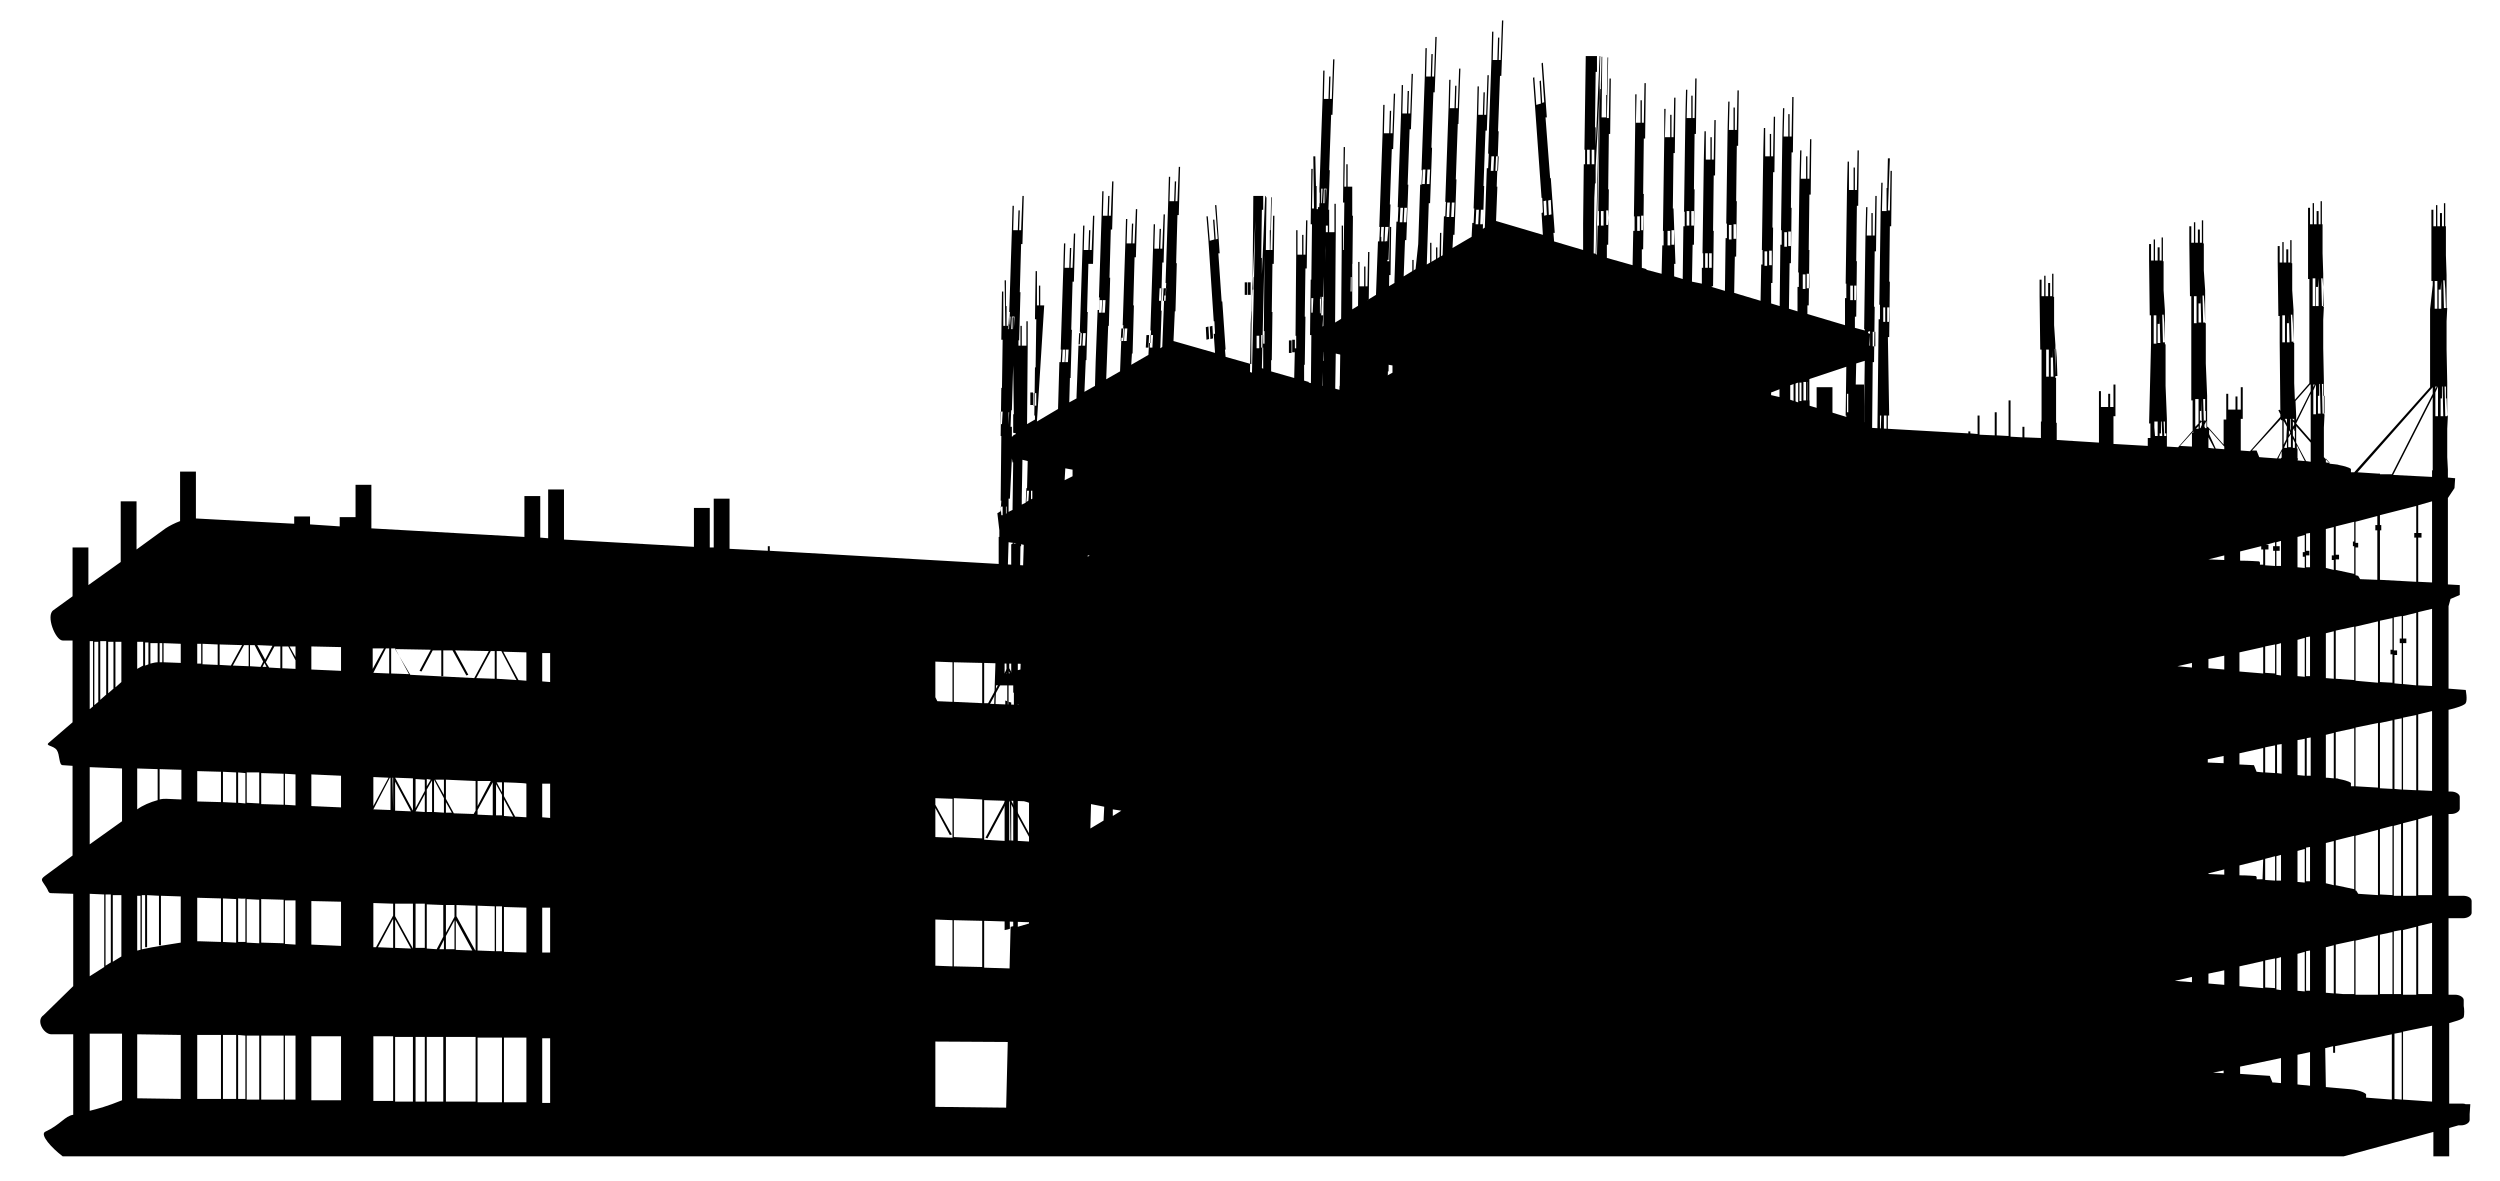 <?xml version="1.0" encoding="utf-8"?>
<!-- Generator: Adobe Illustrator 22.1.0, SVG Export Plug-In . SVG Version: 6.00 Build 0)  -->
<svg version="1.1" id="Layer_1" xmlns="http://www.w3.org/2000/svg" xmlns:xlink="http://www.w3.org/1999/xlink" x="0px" y="0px"
	 viewBox="0 0 379 179" style="enable-background:new 0 0 379 179;" xml:space="preserve">

<g>
	<path id="path273" class="st0" d="M219.2,98.4l-0.6-0.1l0,0.5L219.2,98.4z M216.5,116.4l0.1-2.4l-2.3-0.4l-0.1,4.2L216.5,116.4
		L216.5,116.4z M219.5,114.6l-1.4-0.3l0,1.1L219.5,114.6L219.5,114.6z M216,131.4l0.1-2.1l-2.3-0.4l-0.1,4L216,131.4L216,131.4z
		 M218.7,129.8l-1.1-0.2l0,0.9L218.7,129.8z M203.6,59h-0.3l-0.1,1.9l0.3-0.2L203.6,59z M226.1,23.7l-0.1,2.2h0.4l0.1-2.2H226.1z
		 M227.2,23.7h-0.4l-0.1,2.2h0.4L227.2,23.7z M215.7,25.7l-0.1,2.2h0.4l0.1-2.2H215.7z M213.4,85.3l0,0.3l0.3-0.2l0-0.1L213.4,85.3
		L213.4,85.3z M213.8,70.3l0,0.2l0.3-0.2L213.8,70.3z M216.8,25.7h-0.4l-0.1,2.2h0.4L216.8,25.7z M209.4,34.4l-0.1,2.2h0.4l0.1-2.2
		H209.4z M210.5,34.4H210l-0.1,2.2h0.4L210.5,34.4z M219.4,30.7l-0.1,2.2h0.4l0.1-2.2H219.4z M220.5,30.7h-0.4l-0.1,2.2h0.4
		L220.5,30.7z M212.3,31.5l-0.1,2.2h0.4l0.1-2.2H212.3z M211.1,56.5l0-1.1l-1.2-0.2l-0.1,2L211.1,56.5z M213.3,31.5h-0.4l-0.1,2.2
		h0.4L213.3,31.5z M223.8,31.8l-0.1,2.2h0.4l0.1-2.2H223.8z M224.9,31.8h-0.4l-0.1,2.2h0.4L224.9,31.8z M234,30.5l0.1,2.2l0.4-0.1
		l-0.1-2.2L234,30.5z M235.1,30.3l-0.4,0.1l0.1,2.2l0.4-0.1L235.1,30.3z M269.7,73.8l0-1.1l-1.7,0.6L269.7,73.8L269.7,73.8z
		 M269.4,87.7L269.4,87.7L269.4,87.7L269.4,87.7z M269.1,103.8l0-1.7l-2.2,0.8l0,0.3L269.1,103.8L269.1,103.8z M268.8,119l0-0.5
		l-0.7,0.2L268.8,119L268.8,119z M275.4,75.4l0.1-4.7l-4.5,1.5l0,1.9L275.4,75.4z M275.1,89.4l0.1-3.6l-4.5,1.5l0,0.8L275.1,89.4
		L275.1,89.4z M274.8,105.5l0.1-5.3l-4.5,1.5l0,2.5L274.8,105.5L274.8,105.5z M274.5,120.6l0.1-4l-4.5,1.5l0,1.2L274.5,120.6
		L274.5,120.6z M274.2,134l0-1.3l-2,0.7L274.2,134z M279.6,90.7l0.1-6.5l-3.4,1.1l-0.1,4.4L279.6,90.7z M279.2,106.8l0.2-8.1
		l-3.4,1.1l-0.1,6L279.2,106.8z M279,121.9l0.1-6.9l-3.4,1.1l-0.1,4.8L279,121.9L279,121.9z M278.7,135.3l0.1-4.1l-3.4,1.1l0,2
		L278.7,135.3L278.7,135.3z M282.6,91.6l0.2-8.5l-2,0.7l-0.1,7.2L282.6,91.6L282.6,91.6z M282.3,107.7l0.2-10.1l-2,0.7l-0.2,8.8
		L282.3,107.7z M282,122.8l0.2-8.9l-2,0.7l-0.1,7.6L282,122.8z M281.8,136.2l0.1-6.1l-2,0.7l-0.1,4.8L281.8,136.2z M240.6,22.7
		l0,2.2l0.4,0l0-2.2L240.6,22.7z M241.9,25.4l0,2.4l-0.1,0l-0.1,2.2l-0.1,8.4l0.4,0.1l0.6-26.4L241.9,25.4z M241.7,22.7l-0.4,0
		l0,2.2l0.4,0L241.7,22.7z M242.7,32l0,2.2l0.4,0l0-2.2L242.7,32z M243.8,31.9l-0.3,0l0,2.2l0.4,0L243.8,31.9L243.8,31.9z
		 M248.2,32.8l0,2.2l0.4,0l0-2.2L248.2,32.8z M249.2,32.7l-0.4,0l0,2.2l0.4,0L249.2,32.7z M262.1,34.1l0,2.2l0.4,0l0-2.2L262.1,34.1
		z M263.2,34l-0.4,0l0,2.2l0.4,0L263.2,34z M267.5,38.1l0,2.2l0.4,0l0-2.2L267.5,38.1z M268.6,38l-0.4,0l0,2.2l0.4,0L268.6,38z
		 M270.5,35.2l0,2.2l0.4,0l0-2.2L270.5,35.2z M269.8,60.2l0-1.2l-1.3,0.5l0,0.4L269.8,60.2z M271.5,35.1l-0.4,0l0,2.2l0.4,0
		L271.5,35.1z M273.4,57.9l0,2.8l0.4,0l0-2.8L273.4,57.9z M273.1,60.8l0-2.8l-0.2,0l-0.1,0l0,2.8L273.1,60.8z M273.3,41.6l0,2.2
		l0.4,0l0-2.2L273.3,41.6z M272.6,61l0-3l-1.2,0.4l0,2.2L272.6,61L272.6,61z M274.3,41.5l-0.4,0l0,2.2l0.4,0L274.3,41.5z
		 M280.6,59.7l0,2.8l0.4,0l0-2.8L280.6,59.7z M280.3,62.5l0-2.8l-0.3,0l0,2.8L280.3,62.5z M280.5,43.3l0,2.2l0.4,0l0-2.2L280.5,43.3
		z M279.9,63.2l0-0.2l-0.1,0l0.1-7.4l-5.7,1.9l0,0.4l-0.2,0l0,2.8l0.3,0l0,0.8L279.9,63.2z M280,69.8l-0.2,0l0-0.6l-3.2,1.1
		l-0.1,5.4l3.3,1L280,69.8L280,69.8z M281.5,43.3l-0.4,0l0,2.2l0.4,0L281.5,43.3z M283.3,68.1l0,1.4l0.4,0l0-2.8l-0.2,0l-0.1,1.4
		L283.3,68.1L283.3,68.1z M283.1,69.5l0-1.4l-0.3,0.1l0,1.3L283.1,69.5L283.1,69.5z M283.2,50.3l0,0.2l0.3,0.1l-0.1,1.8l0.1,0l0-2.2
		L283.2,50.3z M282.6,64l0-2.4l0,0l0.1-6.9l-1.3,0.4l-0.1,4.6l-0.2,0l0,2.8l0.3,0l0,1.2L282.6,64z M282.9,76.8l-0.4,0l0.1-6.9
		l-0.1,0l0-1.7l-1.2,0.4l0,1l-0.2,0l-0.1,7.3l1.9,0.6L282.9,76.8L282.9,76.8z M284.3,50.3l-0.4,0l0,2.2l0.4,0L284.3,50.3L284.3,50.3
		z M285.6,63l0,2.8l0.4,0l0-2.8L285.6,63z M286.5,46.6l-0.4,0l0,2.2l0.4,0L286.5,46.6L286.5,46.6z M285,78.2l0.1,0l0.1-5.1l-0.1,0
		L285,78.2z M284.5,92.2l0.3,0.1l0.2-9.9l-0.2,0.1L284.5,92.2L284.5,92.2z M284,108.2l0.5,0.2l0.2-11.5l-0.4,0.1L284,108.2
		L284,108.2z M283.5,123.3l0.7,0.2l0.2-10.3l-0.6,0.2L283.5,123.3z M283.1,136.6l0.9,0.3l0.1-7.5l-0.8,0.3L283.1,136.6L283.1,136.6z
		 M283.6,113.5l-0.2,0.1l-0.2,9.6l0.1,0L283.6,113.5L283.6,113.5z M284.1,97l-0.4,0.1l-0.2,10.8l0.3,0.1L284.1,97L284.1,97z
		 M284.6,82.5l-0.6,0.2l-0.2,9.2l0.5,0.1L284.6,82.5z M285.2,63l-0.2,0l0,2.8l0.1,0L285.2,63z M285.8,46.6l-0.3,0l0,2.2l0.3,0
		L285.8,46.6z M252.8,35l0,2.2l0.4,0l0-2.2L252.8,35z M253.8,34.9l-0.4,0l0,2.2l0.4,0L253.8,34.9L253.8,34.9z M255.7,32l0,2.2l0.4,0
		l0-2.2L255.7,32z M256.8,32l-0.4,0l0,2.2l0.4,0L256.8,32z M258.5,38.4l0,2.2l0.4,0l0-2.2L258.5,38.4z M259.5,38.4l-0.4,0l0,2.2
		l0.4,0L259.5,38.4L259.5,38.4z M201.7,90.2l0.4-0.1l0.2-6.5l-0.6-0.1L201.7,90.2z M201.7,105.8l2-0.7l0-8.3l0,0l0,1.5h-0.2l0.1-1.6
		l-1.3-0.4l0,0.3H202l0-0.4l-0.3-0.1L201.7,105.8L201.7,105.8z M201.7,121.4l0.9-0.2l1-0.3l0-7.6l-2-0.7L201.7,121.4L201.7,121.4z
		 M201.7,134.9l2-0.6l0-4.8l-2-0.7L201.7,134.9z M204,60.5l0.2-0.1l0-1.4H204L204,60.5L204,60.5z M204.9,42l-0.4,0l0,2.2l0.4,0
		L204.9,42z M203.8,41.9l0,2.2l0.4,0l0-2.2L203.8,41.9z M201.6,68.1l-0.4-0.1v0.1L201.6,68.1L201.6,68.1z M201.8,68.2L201.8,68.2
		L201.8,68.2L201.8,68.2z M202.4,61.4L203,61l0.1-2.5h0.1l0.2-4.7l-0.9-0.2l-0.1,6.5h0L202.4,61.4L202.4,61.4z M201.7,75.5l0,0.8
		l0.8-0.2h0l0.3-7.7l-0.5-0.1l0,0.4l-0.1,0l-0.1,6.8L201.7,75.5L201.7,75.5z M201,48.9l0,0.4l0.4-0.3l0-0.1L201,48.9z M199,63.2h0.2
		l0,0l0.1-1.5l-0.3,0L199,63.2z M198.8,45.2l0,2.2l0.2,0l0.1-2.2L198.8,45.2L198.8,45.2z M199.8,90.8l-0.1-7.5l-0.1,0l-0.1,4.3
		l0,3.4L199.8,90.8L199.8,90.8z M200,106.4l-0.1-10.8l-0.4-0.1l0,11.1L200,106.4z M200.2,121.8l-0.1-9.7l-0.6-0.2l0,10.1
		L200.2,121.8L200.2,121.8z M200.4,135.3l-0.1-6.9l-0.8-0.3l0,7.4l0.6-0.1L200.4,135.3z M200.3,112.1l0.1,9.6l0.1,0l0-9.5
		L200.3,112.1z M200.1,95.7l0.1,10.6l0.3-0.1l0-10.4L200.1,95.7L200.1,95.7z M200,83.3l0.1,7.4l0.5-0.1l0-7.2L200,83.3L200,83.3z
		 M199.7,61.7l0,1.2l0.1-0.1l0-1.1L199.7,61.7L199.7,61.7z M199.8,47.5L199.8,47.5l0.1-2.2l0,0L199.8,47.5z M199.5,45.3l0,1.9
		L199.5,45.3L199.5,45.3z M200.1,28.6L200.1,28.6l-0.1,2.2h0.1L200.1,28.6z M200.3,30.8h0.1l0.1-2.2h-0.2L200.3,30.8z M200.2,47.5
		l0.1-2.5h-0.1l0,0.3l-0.1,0l0,2.2L200.2,47.5L200.2,47.5z M200.9,68l-0.8-0.1l-0.1,3.7l0,0.2l0,0l-0.1,2.2l0,0.4h0.1l-0.1,2.4
		l0.7-0.2l0-8.5l0.1,0l0,0l0.3,0V68z M200.7,53.3L200.7,53.3l-0.3,7h-0.2l0,0.2l0,2.1l0.7-0.4l0.1-8.2l-0.2,0L200.7,53.3L200.7,53.3
		z M200.9,37.2l-0.3,7.8h-0.2l-0.1,2.8h0.3l-0.1,1.7l0.2-0.1l0-3.8l0.1,0L200.9,37.2L200.9,37.2L200.9,37.2z M201,30.8L201,30.8
		l0.1-2.2h-0.4l-0.1,2.2h0.2l0-2.1l0.2,0L201,30.8z M205,46.9l3.6-2.2l0.3-8.1h0.2l0.1-2.2h-0.1l0.5-14.2h0l0.1-4.3h0.2l-0.1,4.3
		h0.8l0.1-3.4h0.2l-0.1,3.4h0.3l0.2-6h0.2l-0.3,8.4H211l-0.3,8.4h0.1l-0.3,8.4h-0.2l-0.1,4.2l1.2-0.7l0-0.3h0l0.3-9h0.2l0.1-2.2
		h-0.1l0.5-14.2h0l0.1-4.3h0.2l-0.1,4.3h0.7l0.1-3.4h0.2l-0.1,3.4h0.3l0.2-6h0.2l-0.3,8.4h-0.2l-0.3,8.4h0.1l-0.3,8.4h-0.2l-0.2,5.5
		l1.8-1.1L215,37h0l0.3-9h0.2l0.1-2.2h-0.1l0.5-14.2h0l0.1-4.3h0.2l-0.1,4.3h0.7l0.1-3.4h0.2l-0.1,3.4h0.3l0.2-6h0.2l-0.3,8.4h-0.2
		l-0.3,8.4h0.1l-0.3,8.4h-0.2l-0.3,9.3l2.4-1.4l0.2-5.9h0.2l0.1-2.2h-0.1l0.5-14.2h0l0.1-4.3h0.2l-0.1,4.3h0.7l0.1-3.4h0.2l-0.1,3.4
		h0.3l0.2-6h0.2l-0.3,8.4H221l-0.3,8.4h0.1l-0.3,8.4h-0.2l-0.1,2l2.9-1.7l0.1-2.1h0.2l0.1-2.2h-0.1l0.5-14.2h0l0.1-4.3h0.2l-0.1,4.3
		h0.7l0.1-3.4h0.2l-0.1,3.4h0.3l0.2-6h0.2l-0.3,8.4h-0.2l-0.3,8.4h0.1l-0.2,6.5l0.3-0.2l0.3-9h0.2l0.1-2.2h-0.1l0.5-14.2h0l0.1-4.3
		h0.2l-0.1,4.3h0.7l0.1-3.4h0.2l-0.1,3.4h0.3l0.2-6h0.2l-0.3,8.4h-0.2l-0.3,8.4h0.1l-0.3,8.4H227l-0.2,5.2l7.1,2.1l-0.2-3.3l0.2-0.1
		l-0.1-2.2l-0.1,0l-1-14l0,0l-0.3-4.2l0.2-0.1l0.3,4.2l0.7-0.2l-0.2-3.4l0.2-0.1l0.2,3.4l0.3-0.1l-0.4-5.9l0.2-0.1l0.6,8.3l-0.2,0
		L235,27l0.1,0l0.6,8.3l-0.2,0l0.1,1.3l4.4,1.3l0-4l0,0l0.1-9l0.2,0l0-2.2l-0.1,0l0.2-14.2l0,0v0h1.7l0,2.4l-0.2,0l-0.1,8.4l0.1,0
		l0,2.9l0.6-13.7h0.1l-0.7,30l0.2,0.1l0.1-4.4l0.2,0l0-2.2l-0.1,0l0.2-14.2l0,0l0.1-4.3l0.1,0l0.1-4.9h0.1l-0.1,9.2l0.7,0l0-3.4
		l0.1,0l0.1-5.7h0.1l-0.2,9.2l0.3,0l0.1-6l0.2,0l-0.1,8.4l-0.2,0l-0.1,8.4l0.1,0l-0.1,8.4l-0.2,0l0,2l3.9,1.1l0.1-5.2l0.2,0l0-2.2
		l-0.1,0l0.2-14.2l0,0l0-4.3l0.2,0l-0.1,4.3l0.7,0l0-3.4l0.2,0l0,3.4l0.3,0l0.1-6l0.2,0l-0.1,8.4l-0.2,0l-0.1,8.4l0.1,0l-0.1,8.4
		l-0.2,0l0,2.8l0.7,0.2l0,0.1l2.3,0.6l0.1-4.3l0.2,0l0-2.2l-0.1,0l0.2-14.2l0,0l0-4.3l0.2,0l-0.1,4.3l0.8,0l0-3.4l0.2,0l0,3.4l0.3,0
		l0.1-6l0.2,0l-0.1,8.4l-0.2,0l-0.1,8.4l0.1,0L254,40l-0.2,0l0,1.9l1.3,0.4l0.1-8l0.2,0l0-2.2l-0.1,0l0.2-14.2l0,0l0.1-4.3l0.2,0
		l-0.1,4.3l0.7,0l0-3.4l0.2,0l0,3.4l0.3,0l0.1-6l0.2,0l-0.1,8.4l-0.2,0l-0.1,8.4l0.1,0l-0.1,8.4l-0.2,0l-0.1,5.6L258,43l0-2.4l0.2,0
		l0-2.2l-0.1,0l0.2-14.2l0,0l0.1-4.3l0.2,0l0,4.3l0.7,0l0-3.4l0.2,0l0,3.4l0.3,0l0.1-6l0.2,0l-0.1,8.4l-0.2,0l-0.1,8.4l0.1,0
		l-0.1,8.4l-0.2,0l0,0.1l2,0.6l0.1-8l0.2,0l0-2.2l-0.1,0l0.2-14.2l0,0l0.1-4.3l0.2,0l-0.1,4.3l0.7,0l0-3.4l0.2,0l0,3.4l0.3,0l0.1-6
		l0.2,0l-0.1,8.4l-0.2,0l-0.1,8.4l0.1,0l-0.1,8.4l-0.2,0l-0.1,5.5l4,1.2l0.1-5.5l0.2,0l0-2.2l-0.1,0l0.2-14.2h0l0.1-4.3l0.2,0l0,4.3
		l0.7,0l0-3.4l0.2,0l0,3.4l0.3,0l0.1-6l0.2,0l-0.1,8.4l-0.2,0l-0.1,8.4l0.1,0l-0.1,8.4l-0.2,0l0,3.1l1.3,0.4l0-0.3l0,0l0.1-9l0.2,0
		l0-2.2l-0.1,0l0.2-14.2l0,0l0.1-4.3l0.2,0l-0.1,4.3l0.7,0l0-3.4l0.2,0l0,3.4l0.3,0l0.1-6l0.2,0l-0.1,8.4l-0.2,0l-0.1,8.4l0.1,0
		l-0.1,8.4l-0.2,0l-0.1,6.9l1.3,0.4l0-3.7l0.2,0l0-2.2l-0.1,0l0.2-14.2h0l0.1-4.3l0.2,0l-0.1,4.3l0.8,0l0-3.4l0.2,0l0,3.4l0.3,0
		l0.1-6l0.2,0l-0.1,8.4l-0.2,0l-0.1,8.4l0.1,0l-0.1,8.4l-0.2,0l0,1.3l5.7,1.7l0-4.1l0.2,0l0-2.2l-0.1,0l0.2-14.2l0,0l0.1-4.3l0.2,0
		l0,4.3l0.7,0l0-3.4l0.2,0l0,3.4l0.3,0l0.1-6l0.2,0l-0.1,8.4l-0.2,0l-0.1,8.4l0.1,0l-0.1,8.4l-0.2,0l0,1.7l1.5,0.4l0-0.2l-0.1,0
		l0.2-14.2l0,0l0.1-4.3l0.2,0l-0.1,4.3l0.7,0l0-3.4l0.2,0l0,3.4l0.3,0l0.1-6l0.2,0l-0.1,8.4l-0.2,0l-0.1,8.4l0.1,0l-0.1,8.4l-0.2,0
		l-0.1,11.2l-0.2,0l0,2.8l0.3,0v0l0.1,0l-0.2,8.5l0.7,0.2l0.2-5l-0.1,0l0.1-6.8l-0.1,0l0.1-8.4l0,0l0.1-9l0.2,0l0-2.2l-0.1,0
		l0.2-14.2l0,0l0.1-4.3l0.2,0l-0.1,4.3l0.7,0l0-0.7l0-2.8l0.1,0l0.1-4.5h0.3l-0.3,7.9l0.3,0l0.1-6l0.2,0l-0.1,8.4l-0.2,0l-0.1,8.4
		l0.1,0l-0.1,8.4l-0.2,0L286.4,63l-0.2,0l0,2.8l0.2,0l0,3.6l0.1,0L286,92.6l0.2,0l-0.2,3.8l-0.1,0l-0.2,12.2l0.7,0.2l-0.2,3.8
		l-0.6,0.2l-0.2,11l2.3,0.7l-0.2,3.8l-2.2,0.8l-0.2,8.2l3.9,1.2l-0.1,1.8h0.9l-1.1,34l-91.9-1l0.9-37.4l0.5-0.1l0-7.9l-2.2-0.8
		l-0.1-2.4l-0.4-1.6l2.7-0.7l0-10.8l-0.6-0.2l0-0.2l-0.3-0.1l0.3-1.9l0-1.6l0.3-0.1l0-0.3l0.3-0.1l0-11.9l-0.1,0l0-1.3H198l-0.1,4.3
		h-0.2l0.1-4.3h0l0.4-10.7l-0.6-0.1l0.5-3.4l0.3-0.2l0-1.9h-0.1l0.1-4.3l0-5l0.1,0l0-1.1l-0.4-3l0.6-0.3l0.1-1.9l-0.1,0l0.1-11.2
		l-0.2,0l0.1-8.4l0.1,0l0.1-8.4l-0.2,0l0.1-8.4l0.2,0l-0.1,6l0.3,0l-0.1-7.9h0.3l0.1,4.5l0.1,0l0,2.8l0,0.7l0.2,0l0-0.3h0.2l0.1-2.2
		h-0.1l0.5-14.2h0l0.1-4.3h0.2l-0.1,4.3h0.7l0.1-3.4h0.2l-0.1,3.4h0.3l0.2-6h0.2l-0.3,8.4h-0.2l-0.3,8.4h0.1l-0.3,8.4H201l0,0.3
		l0,0.7l0.3,0l0-3.4l0.2,0l0,3.4l0.8,0l0-4.3l0.2,0l0,4.3l0,0l-0.1,13.7l1.3-0.8l0-0.6l-0.2,0l0.1-8.4l0.1,0l0.1-8.4l-0.2,0l0.1-8.4
		l0.2,0l-0.1,6l0.3,0l0-3.4l0.2,0l0,3.4l0.7,0L205,46.9L205,46.9z M204.6,60.1l0-1.1h0.1l0-0.7l0.2,0l0-4.2l3.4,0.7l-0.1,3.2
		L204.6,60.1L204.6,60.1z M204.9,75.6l0-0.2l-0.1,0l0-6.7l7.4,1.3l0,1.4L204.9,75.6L204.9,75.6z M204.8,90.6l0-1.2l0,0l0-5.3l7,1
		l0,1.4L204.8,90.6L204.8,90.6z M204.8,104.8l0-9.2l8.4,1.6l-0.2,4.8L204.8,104.8z M204.7,120.7l0-8.5l8,1.2l-0.2,5.5L204.7,120.7
		L204.7,120.7z M204.7,134.7l0-6.9l7.5,0.7l-0.2,5.2L204.7,134.7z M214.8,97.5l-0.1,3.5l2.4-1.4l0.1-1.7L214.8,97.5"/>
	<path id="path275" class="st0" d="M169.7,108.7l-0.5-0.1l0,0.4L169.7,108.7z M167.3,124.4l0.1-2.1l-2-0.4l-0.1,3.7L167.3,124.4
		L167.3,124.4z M170,122.9l-1.3-0.2l0,1L170,122.9L170,122.9z M166.9,137.5l0.1-1.8l-2-0.4l-0.1,3.4L166.9,137.5L166.9,137.5z
		 M169.3,136.1l-1-0.2l0,0.8L169.3,136.1L169.3,136.1z M156,74.4h-0.3l-0.1,1.7l0.3-0.2L156,74.4z M175.8,43.7l-0.1,1.9h0.4l0.1-1.9
		H175.8z M176.8,43.7h-0.4l-0.1,1.9h0.4L176.8,43.7z M166.7,45.5l-0.1,1.9h0.4l0.1-1.9H166.7z M164.6,97.3l0,0.2l0.3-0.2l0,0
		L164.6,97.3L164.6,97.3z M164.9,84.2l0,0.2l0.3-0.2L164.9,84.2L164.9,84.2z M167.6,45.5h-0.4l-0.1,1.9h0.4L167.6,45.5z M161.1,53
		l-0.1,1.9h0.4l0.1-1.9H161.1z M162,53h-0.4l-0.1,1.9h0.4L162,53z M170,49.8l-0.1,1.9h0.4l0.1-1.9H170z M170.9,49.8h-0.4l-0.1,1.9
		h0.4L170.9,49.8z M163.6,50.5l-0.1,1.9h0.4l0.1-1.9H163.6z M162.6,72.2l0-1l-1.1-0.2l-0.1,1.8L162.6,72.2L162.6,72.2z M164.6,50.5
		h-0.4l-0.1,1.9h0.4L164.6,50.5z M173.8,50.8l-0.1,1.9h0.4l0.1-1.9H173.8z M174.8,50.8h-0.4l-0.1,1.9h0.4L174.8,50.8z M182.8,49.6
		l0.1,1.9l0.4-0.1l-0.1-1.9L182.8,49.6z M183.8,49.4l-0.4,0.1l0.1,1.9l0.4-0.1L183.8,49.4z M214.4,87.3l0-0.9l-1.5,0.5L214.4,87.3z
		 M214.2,99.5L214.2,99.5L214.2,99.5L214.2,99.5z M213.9,113.4l0-1.5l-2,0.7l0,0.3L213.9,113.4z M213.6,126.6l0-0.4l-0.6,0.2
		L213.6,126.6z M219.4,88.7l0.1-4.1l-3.9,1.3l0,1.6L219.4,88.7z M219.1,100.9l0.1-3.2l-3.9,1.3l0,0.7L219.1,100.9z M218.9,114.9
		l0.1-4.6l-3.9,1.3l0,2.1L218.9,114.9z M218.6,128.1l0.1-3.5l-3.9,1.3l0,1.1L218.6,128.1z M218.4,139.8l0-1.1l-1.8,0.6L218.4,139.8z
		 M223.1,102l0.1-5.7l-3,1l-0.1,3.8L223.1,102z M222.8,116l0.1-7.1l-3,1l-0.1,5.2L222.8,116z M222.6,129.2l0.1-6l-3,1l-0.1,4.1
		L222.6,129.2z M222.3,140.9l0.1-3.6l-3,1l0,1.7L222.3,140.9z M225.8,102.8l0.1-7.4l-1.7,0.6l-0.1,6.3L225.8,102.8z M225.5,116.8
		l0.2-8.8l-1.7,0.6l-0.2,7.7L225.5,116.8z M225.3,130l0.2-7.7l-1.7,0.6l-0.1,6.6L225.3,130z M225.1,141.7l0.1-5.3l-1.7,0.6l-0.1,4.2
		L225.1,141.7z M188.7,42.8l0,1.9l0.4,0l0-1.9L188.7,42.8z M189.8,45.1l0,2.1l-0.1,0l-0.1,1.9l-0.1,7.3l0.3,0.1l0.5-23L189.8,45.1z
		 M189.6,42.8l-0.4,0l0,1.9l0.4,0L189.6,42.8L189.6,42.8z M190.5,50.9l0,1.9l0.4,0l0-1.9L190.5,50.9z M191.5,50.8l-0.3,0l0,1.9
		l0.3,0L191.5,50.8z M195.4,51.6l0,1.9l0.4,0l0-1.9L195.4,51.6L195.4,51.6z M196.3,51.5l-0.4,0l0,1.9l0.4,0L196.3,51.5z M207.6,52.7
		l0,1.9l0.4,0l0-1.9L207.6,52.7z M208.6,52.7l-0.4,0l0,1.9l0.4,0L208.6,52.7L208.6,52.7z M212.5,56.2l0,1.9l0.4,0l0-1.9L212.5,56.2
		L212.5,56.2z M213.4,56.2l-0.4,0l0,1.9l0.4,0L213.4,56.2L213.4,56.2z M215.1,53.7l0,1.9l0.4,0l0-1.9L215.1,53.7z M214.5,75.5l0-1.1
		l-1.2,0.4l0,0.3L214.5,75.5z M216,53.6l-0.4,0l0,1.9l0.4,0L216,53.6L216,53.6z M217.6,73.5l0,2.5l0.4,0l0-2.5L217.6,73.5
		L217.6,73.5z M217.4,76l0-2.5l-0.2,0l-0.1,0l0,2.4L217.4,76z M217.5,59.3l0,1.9l0.4,0l0-1.9L217.5,59.3z M216.9,76.2l0-2.6
		l-1.1,0.4l0,1.9L216.9,76.2L216.9,76.2z M218.5,59.2l-0.4,0l0,1.9l0.4,0L218.5,59.2z M224,75l0,2.5l0.4,0l0-2.5L224,75L224,75z
		 M223.8,77.5l0-2.5l-0.3,0l0,2.5L223.8,77.5L223.8,77.5z M223.9,60.8l0,1.9l0.4,0l0-1.9L223.9,60.8L223.9,60.8z M223.4,78.1l0-0.2
		l-0.1,0l0.1-6.4l-5,1.7l0,0.3l-0.1,0l0,2.5l0.2,0l0,0.7L223.4,78.1L223.4,78.1z M223.5,83.9l-0.1,0l0-0.5l-2.8,1l-0.1,4.7l2.9,0.8
		L223.5,83.9L223.5,83.9z M224.8,60.7l-0.4,0l0,1.9l0.4,0L224.8,60.7z M226.4,82.3l0,1.2l0.4,0l0-2.5l-0.2,0l-0.1,1.2L226.4,82.3z
		 M226.2,83.6l0-1.2l-0.3,0.1l0,1.1L226.2,83.6z M226.3,66.9l0,0.2l0.3,0.1l-0.1,1.6l0.1,0l0-1.9L226.3,66.9z M225.8,78.8l0-2.1h0
		l0.1-6l-1.1,0.4l0,4l-0.1,0l0,2.5l0.2,0l0,1L225.8,78.8z M226.1,89.9l-0.4,0l0.1-6l-0.1,0l0-1.4l-1,0.3l0,0.9l-0.2,0l-0.1,6.4
		l1.7,0.5L226.1,89.9L226.1,89.9z M227.2,66.8l-0.4,0l0,1.9l0.4,0L227.2,66.8L227.2,66.8z M228.4,77.9l0,2.5l0.4,0l0-2.5L228.4,77.9
		z M229.2,63.6l-0.4,0l0,1.9l0.4,0L229.2,63.6z M227.9,91.2l0.1,0l0.1-4.5l-0.1,0L227.9,91.2L227.9,91.2z M227.5,103.3l0.3,0.1
		l0.2-8.6l-0.2,0.1L227.5,103.3L227.5,103.3z M227,117.2l0.5,0.1l0.2-10l-0.3,0.1L227,117.2L227,117.2z M226.6,130.4l0.7,0.2
		l0.2-8.9l-0.5,0.2L226.6,130.4z M226.2,142l0.8,0.2l0.1-6.5l-0.7,0.2L226.2,142L226.2,142z M226.6,121.9l-0.2,0.1l-0.2,8.3l0.1,0
		L226.6,121.9z M227.1,107.6l-0.4,0.1l-0.2,9.4l0.3,0.1L227.1,107.6z M227.5,94.9l-0.6,0.2l-0.2,8l0.4,0.1L227.5,94.9z M228.1,77.9
		l-0.2,0l0,2.5l0.1,0L228.1,77.9L228.1,77.9z M228.6,63.7l-0.3,0l0,1.9l0.3,0L228.6,63.7L228.6,63.7z M199.4,53.5l0,1.9l0.4,0l0-1.9
		L199.4,53.5z M200.4,53.4l-0.4,0l0,1.9l0.4,0L200.4,53.4z M202,50.9l0,1.9l0.4,0l0-1.9L202,50.9z M202.9,50.9l-0.4,0l0,1.9l0.4,0
		L202.9,50.9z M204.5,56.5l0,1.9l0.4,0l0-1.9L204.5,56.5z M205.4,56.5l-0.4,0l0,1.9l0.4,0L205.4,56.5L205.4,56.5z M154.3,101.6
		l0.4-0.1l0.2-5.6l-0.6-0.1L154.3,101.6L154.3,101.6z M154.3,115.2l1.7-0.6l0-7.2l0,0l0,1.3h-0.2l0-1.4l-1.1-0.4l0,0.3h-0.2l0-0.3
		l-0.2-0.1L154.3,115.2z M154.3,128.8l0.8-0.2l0.9-0.3l0-6.6l-1.7-0.6L154.3,128.8L154.3,128.8z M154.3,140.5l1.7-0.5l0-4.2
		l-1.7-0.6L154.3,140.5L154.3,140.5z M156.3,75.7l0.2-0.1l0-1.2h-0.2L156.3,75.7L156.3,75.7z M157.1,59.6l-0.4,0l0,1.9l0.4,0
		L157.1,59.6z M156.2,59.5l0,1.9l0.4,0l0-1.9L156.2,59.5z M154.1,82.4l-0.4-0.1v0.1L154.1,82.4L154.1,82.4L154.1,82.4z M154.3,82.4
		L154.3,82.4L154.3,82.4L154.3,82.4z M154.9,76.5l0.6-0.3l0.1-2.2h0.1l0.1-4.1l-0.8-0.2l-0.1,5.7h0L154.9,76.5L154.9,76.5z
		 M154.3,88.8l0,0.7l0.7-0.2h0l0.2-6.7l-0.4-0.1l0,0.3l-0.1,0l-0.1,6L154.3,88.8L154.3,88.8z M153.6,65.6l0,0.4l0.4-0.2l0-0.1
		L153.6,65.6z M151.8,78.1h0.2l0,0l0-1.3l-0.3,0L151.8,78.1L151.8,78.1z M151.7,62.4l0,1.9l0.2,0l0.1-1.9L151.7,62.4L151.7,62.4z
		 M152.6,102.1l-0.1-6.6l-0.1,0l-0.1,3.7l0,2.9L152.6,102.1L152.6,102.1z M152.8,115.7l-0.1-9.4l-0.3-0.1l0,9.7L152.8,115.7
		L152.8,115.7z M152.9,129.1l-0.1-8.5l-0.5-0.2l0,8.8L152.9,129.1z M153.1,140.8l-0.1-6l-0.7-0.2l0,6.4l0.5-0.1L153.1,140.8
		L153.1,140.8z M153.1,120.7l0.1,8.3l0.1,0l0-8.3L153.1,120.7L153.1,120.7z M152.9,106.4l0.1,9.3l0.3-0.1l0-9.1L152.9,106.4z
		 M152.8,95.6l0.1,6.5l0.4-0.1l0-6.3L152.8,95.6L152.8,95.6z M152.5,76.8l0,1.1l0.1-0.1l0-1L152.5,76.8z M152.6,64.4L152.6,64.4
		l0.1-1.9l0,0L152.6,64.4z M152.4,62.5l0,1.6L152.4,62.5L152.4,62.5z M152.9,48L152.9,48l-0.1,1.9h0.1L152.9,48z M153.1,49.9
		L153.1,49.9l0.1-1.9h-0.1L153.1,49.9z M152.9,64.4l0.1-2.2h0l0,0.3l-0.1,0l0,1.9L152.9,64.4z M153.6,82.3l-0.7-0.1l-0.1,3.3l0,0.2
		h0l-0.1,1.9l0,0.4h0.1l-0.1,2.1l0.6-0.2l0-7.4l0.1,0v0L153.6,82.3L153.6,82.3z M153.4,69.5L153.4,69.5l-0.3,6.1h-0.2l0,0.2l0,1.8
		l0.6-0.3l0.1-7.2l-0.1,0L153.4,69.5L153.4,69.5z M153.6,55.4l-0.2,6.8h-0.1l-0.1,2.5h0.2l0,1.5l0.2-0.1l0-3.3l0.1,0L153.6,55.4
		L153.6,55.4L153.6,55.4z M153.7,49.9L153.7,49.9l0.1-1.9h-0.4l-0.1,1.9h0.2l0-1.8l0.2,0L153.7,49.9L153.7,49.9z M157.2,63.9
		l3.2-1.9l0.2-7.1h0.2l0.1-1.9h-0.1l0.4-12.4h0l0.1-3.7h0.2l-0.1,3.7h0.7l0.1-3h0.2l-0.1,3h0.3l0.2-5.2h0.2l-0.2,7.3h-0.2l-0.2,7.3
		h0.1l-0.2,7.3h-0.1l-0.1,3.7l1.1-0.6l0-0.3h0l0.3-7.9h0.2l0.1-1.9h-0.1l0.4-12.4h0l0.1-3.7h0.2l-0.1,3.7h0.7l0.1-3h0.2l-0.1,3h0.3
		l0.2-5.2h0.2l-0.2,7.3H165l-0.2,7.3h0.1l-0.2,7.3h-0.1l-0.2,4.8l1.6-0.9l0.1-3.6h0l0.3-7.9h0.2l0.1-1.9h-0.1l0.4-12.4h0l0.1-3.7
		h0.2l-0.1,3.7h0.7l0.1-3h0.2l-0.1,3h0.3l0.2-5.2h0.2l-0.2,7.3h-0.2l-0.2,7.3h0.1l-0.2,7.3h-0.1l-0.3,8.1l2.1-1.2l0.2-5.1h0.2
		l0.1-1.9h-0.1l0.4-12.4h0l0.1-3.7h0.2l-0.1,3.7h0.7l0.1-3h0.2l-0.1,3h0.3l0.2-5.2h0.2l-0.2,7.3h-0.2l-0.2,7.3h0.1l-0.2,7.3h-0.1
		l-0.1,1.7l2.6-1.5l0.1-1.8h0.2l0.1-1.9h-0.1l0.4-12.4h0l0.1-3.7h0.2l-0.1,3.7h0.7l0.1-3h0.2l-0.1,3h0.3l0.2-5.2h0.2l-0.2,7.3h-0.2
		l-0.2,7.3h0.1l-0.2,5.7l0.3-0.2l0.3-7.8h0.2l0.1-1.9h-0.1l0.4-12.4h0l0.1-3.7h0.2l-0.1,3.7h0.7l0.1-3h0.2l-0.1,3h0.3l0.2-5.2h0.2
		l-0.2,7.3h-0.2l-0.2,7.3h0.1l-0.2,7.3h-0.1l-0.2,4.5l6.3,1.8l-0.2-2.9l0.2,0l-0.1-1.9l-0.1,0l-0.8-12.2l0,0l-0.3-3.7l0.2,0l0.3,3.7
		l0.7-0.2l-0.2-3l0.2,0l0.2,3l0.3-0.1l-0.4-5.1l0.2,0l0.5,7.3l-0.2,0l0.5,7.3l0.1,0l0.5,7.3l-0.1,0l0.1,1.1l3.9,1.1l0-3.4l0,0
		l0.1-7.9l0.2,0l0-1.9l-0.1,0l0.1-12.3l0,0v0h1.5l0,2.1l-0.2,0l-0.1,7.3l0.1,0l0,2.5l0.5-11.9h0.1l-0.6,26.1l0.2,0.1l0-3.8l0.2,0
		l0-1.9l-0.1,0l0.1-12.3l0,0l0-3.7l0.1,0l0.1-4.3h0.1l-0.1,8l0.6,0l0-3l0.1,0l0.1-5h0.1l-0.2,8l0.3,0l0.1-5.2l0.2,0l-0.1,7.3l-0.2,0
		l-0.1,7.3l0.1,0l-0.1,7.3l-0.1,0l0,1.7l3.5,1l0.1-4.5l0.2,0l0-1.9l-0.1,0l0.1-12.3h0l0-3.7l0.2,0l0,3.7l0.7,0l0-3l0.2,0l0,3l0.3,0
		l0.1-5.2l0.2,0l-0.1,7.3l-0.2,0l-0.1,7.3l0.1,0l-0.1,7.3l-0.1,0l0,2.4l0.7,0.2l0,0.1l2.1,0.5l0-3.8l0.2,0l0-1.9l-0.1,0l0.1-12.3
		l0,0l0-3.7l0.2,0l0,3.7l0.7,0l0-3l0.2,0l0,3l0.3,0l0.1-5.2l0.2,0l-0.1,7.3l-0.2,0l-0.1,7.3l0.1,0l-0.1,7.3l-0.1,0l0,1.6l1.2,0.3
		l0.1-7l0.2,0l0-1.9l-0.1,0l0.1-12.3l0,0l0-3.7l0.2,0l0,3.7l0.7,0l0-3l0.2,0l0,3l0.3,0l0.1-5.2l0.2,0l-0.1,7.3l-0.2,0l-0.1,7.3
		l0.1,0l-0.1,7.3l-0.1,0l-0.1,4.8l1.2,0.3l0-2.1l0.2,0l0-1.9l-0.1,0l0.1-12.3l0,0l0-3.7l0.2,0l0,3.7l0.7,0l0-3l0.2,0l0,3l0.3,0
		l0.1-5.2l0.2,0l-0.1,7.3l-0.2,0l-0.1,7.3l0.1,0l-0.1,7.3l-0.1,0l0,0.1l1.8,0.5l0.1-6.9l0.2,0l0-1.9l-0.1,0l0.1-12.3l0,0l0-3.7
		l0.2,0l0,3.7l0.7,0l0-3l0.2,0l0,3l0.3,0l0.1-5.2l0.2,0l-0.1,7.3l-0.2,0l-0.1,7.3l0.1,0l-0.1,7.3l-0.1,0l-0.1,4.8l3.5,1l0.1-4.8
		l0.2,0l0-1.9l-0.1,0l0.1-12.3l0,0l0-3.7l0.2,0l0,3.7l0.7,0l0-3l0.2,0l0,3l0.3,0l0.1-5.2l0.2,0l-0.1,7.3l-0.2,0l-0.1,7.3l0.1,0
		l-0.1,7.3l-0.1,0l0,2.7l1.2,0.3l0-0.2h0l0.1-7.9l0.2,0l0-1.9l-0.1,0l0.1-12.3l0,0l0-3.7l0.2,0l0,3.7l0.7,0l0-3l0.2,0l0,3l0.3,0
		l0.1-5.2l0.2,0l-0.1,7.3l-0.2,0l-0.1,7.3l0.1,0l-0.1,7.3l-0.1,0l-0.1,6l1.2,0.3l0-3.2l0.2,0l0-1.9l-0.1,0l0.1-12.3h0l0-3.7l0.2,0
		l0,3.7l0.7,0l0-3l0.2,0l0,3l0.3,0l0.1-5.2l0.2,0l-0.1,7.3l-0.2,0l-0.1,7.3l0.1,0l-0.1,7.3l-0.1,0l0,1.1l5,1.4l0-3.6l0.2,0l0-1.9
		l-0.1,0l0.1-12.3h0l0-3.7l0.2,0l0,3.7l0.7,0l0-3l0.2,0l0,3l0.3,0l0.1-5.2l0.2,0l-0.1,7.3l-0.2,0l-0.1,7.3l0.1,0l-0.1,7.3l-0.1,0
		l0,1.5l1.3,0.4l0-0.1l-0.1,0l0.1-12.3l0,0l0-3.7l0.2,0l0,3.7l0.7,0l0-3l0.2,0l0,3l0.3,0l0.1-5.2l0.2,0l-0.1,7.3l-0.2,0l-0.1,7.3
		l0.1,0l-0.1,7.3l-0.1,0l-0.1,9.8l-0.1,0l0,2.5l0.2,0l0,0l0.1,0l-0.1,7.4l0.6,0.2l0.1-4.3l-0.1,0l0.1-6l-0.1,0l0.1-7.3h0l0.1-7.9
		l0.2,0l0-1.9l-0.1,0l0.1-12.3l0,0l0-3.7l0.2,0l0,3.7l0.6,0l0-0.6l0-2.4l0.1,0l0.1-3.9h0.2l-0.2,6.9l0.3,0l0.1-5.2l0.2,0l-0.1,7.3
		l-0.2,0l-0.1,7.3l0.1,0l-0.1,7.3l-0.1,0l-0.1,9.8l-0.1,0l0,2.5l0.2,0l0,3.1l0.1,0l-0.4,20.2l0.1,0l-0.1,3.3l-0.1,0l-0.2,10.6
		l0.6,0.2l-0.1,3.3l-0.5,0.2l-0.2,9.6l2,0.6l-0.1,3.3l-2,0.7l-0.1,7.2l3.5,1l-0.1,1.5h0.8l-1,29.6l-81.3-0.9l0.8-32.6l0.4-0.1l0-6.9
		l-2-0.7l0-2.1l-0.4-1.4l2.4-0.6l0-9.4l-0.5-0.2l0-0.1l-0.3,0l0.3-1.7l0-1.4l0.3-0.1l0-0.3l0.3-0.1l0-10.4l-0.1,0l0-1.1H151
		l-0.1,3.7h-0.2l0.1-3.7h0l0.3-9.3l-0.5-0.1l0.5-3l0.3-0.2l0-1.7h-0.1l0.1-3.8l0-4.4l0.1,0l0-1l-0.3-2.6l0.5-0.3l0.1-1.6l-0.1,0
		l0.1-9.8l-0.1,0l0.1-7.3l0.1,0l0.1-7.3l-0.2,0l0.1-7.3l0.2,0l0,5.2l0.3,0l-0.1-6.9h0.2l0,3.9l0.1,0l0,2.4l0,0.6l0.2,0l0-0.2h0.2
		l0.1-1.9h-0.1l0.4-12.4h0l0.1-3.7h0.2l-0.1,3.7h0.7l0.1-3h0.2l-0.1,3h0.3l0.2-5.2h0.2l-0.2,7.3h-0.2l-0.2,7.3h0.1l-0.2,7.3h-0.1
		l0,0.2l0,0.6l0.3,0l0-3l0.2,0l0,3l0.7,0l0-3.7l0.2,0l0,3.7h0l-0.1,11.9l1.2-0.7l0-0.6l-0.1,0l0.1-7.3l0.1,0l0.1-7.3l-0.2,0l0.1-7.3
		l0.2,0l0,5.2l0.3,0l0-3l0.2,0l0,3l0.6,0L157.2,63.9L157.2,63.9z M156.9,75.4l0-1h0.1l0-0.6l0.2,0l0-3.6l3,0.6l-0.1,2.8L156.9,75.4
		L156.9,75.4z M157.1,88.8v-0.2l0,0l0-5.8l6.5,1.1l0,1.2L157.1,88.8z M157.1,101.9l0-1.1l0,0l0-4.6l6.2,0.9l0,1.2L157.1,101.9
		L157.1,101.9z M157,114.3l0-8l7.4,1.4l-0.1,4.2L157,114.3L157,114.3z M157,128.1l0-7.4l7,1l-0.2,4.7L157,128.1z M156.9,140.4l0-6
		l6.6,0.6l-0.2,4.5L156.9,140.4z M165.8,108l-0.1,3.1l2.1-1.2l0-1.5L165.8,108"/>
	<path id="path277" class="st0" d="M369.5,42.6l-0.4,0l0,1.3h0l0,2.9l0.4,0L369.5,42.6z M370.1,42.6L370.1,42.6l-0.1,1.3l-0.3,0
		l0,2.9l0.4,0L370.1,42.6z M370.7,43.8L370.7,43.8l-0.1-1.3l-0.2,0l0.1,4.2l0.3,0L370.7,43.8z M370.9,60.4l-0.1,0l0-1.8l-0.6,0
		l0,1.8l-0.2,0l0,2.7l0.4,0l-0.1-4.5l0.3,0l0.1,4.5l0.3,0L370.9,60.4L370.9,60.4z M333,44.9l-0.4,0l0,1.2h0l0,2.9l0.4,0L333,44.9
		L333,44.9z M333.6,44.8L333.6,44.8l0,1.2h-0.3l0,2.9l0.4,0L333.6,44.8L333.6,44.8z M334.2,46.1L334.2,46.1l-0.1-1.3l-0.2,0l0.1,4.1
		l0.3,0L334.2,46.1z M326.9,47.8l-0.4,0l0,1.3h0l0,3l0.4,0L326.9,47.8L326.9,47.8z M327.4,47.8L327.4,47.8l0,1.3h-0.3l0,2.9l0.4,0
		L327.4,47.8L327.4,47.8z M328.1,49L328.1,49l-0.1-1.3l-0.2,0l0.1,4.2l0.3,0L328.1,49L328.1,49z M327.4,66.1h0.4l-0.1-2.3l0.3,0
		l0.1,2.3h0.3l0-0.4l-0.2,0l0-1.8l-0.6,0l0,1.8h-0.2L327.4,66.1z M326.7,66.1h0.4v-2.2l-0.5,0l0,0.9l0,0L326.7,66.1L326.7,66.1z
		 M310.6,53l-0.4,0l0,1.2h0l0,2.9l0.4,0L310.6,53L310.6,53z M311.2,53L311.2,53l0,1.2h-0.3l0,2.9l0.4,0L311.2,53L311.2,53z
		 M311.8,54.2L311.8,54.2l-0.1-1.3l-0.2,0l0.1,4.1l0.3,0L311.8,54.2L311.8,54.2z M346.4,47.8l-0.4,0l0,1.2h0l0,2.9l0.4,0L346.4,47.8
		L346.4,47.8z M347,47.8L347,47.8l0,1.2h-0.3l0,2.9l0.4,0L347,47.8L347,47.8z M347.6,49L347.6,49l-0.1-1.3l-0.2,0l0.1,4.1l0.3,0
		L347.6,49z M351,42.2l-0.4,0l0,1.3h0l0,2.9l0.4,0L351,42.2z M351.5,42.2L351.5,42.2l-0.1,1.3l-0.3,0l0,2.9l0.4,0L351.5,42.2z
		 M352.2,43.5L352.2,43.5l-0.1-1.3l-0.2,0l0.1,4.2l0.3,0L352.2,43.5z M352.4,60l-0.2,0l0-1.8l-0.6,0l0,1.8h-0.2l0,2.7l0.4,0
		l-0.1-4.5l0.3,0l0.1,4.5l0.3,0L352.4,60z M369.2,59.5L369.2,59.5l0,3.6l0.4,0l0-4.5l0,0L369.2,59.5z M369.4,58.6l-0.2,0l0,0.4
		L369.4,58.6L369.4,58.6z M350.7,59.2L350.7,59.2l0,3.6l0.4,0l0-4.5l0,0L350.7,59.2z M346.3,67.8v0.1l0.4,0v-1L346.3,67.8z
		 M350.9,58.3l-0.2,0v0.4L350.9,58.3z M348,60.8l0.1,2.2h0l0,0.7l2.2-4.4l0-1l-0.1,0L348,60.8L348,60.8z M332.9,65l0.4,0v-0.4
		L332.9,65z M333.3,64.2v-3.7l-0.5,0l0,0.9l0,0l0,3.3L333.3,64.2L333.3,64.2z M333.8,63.9l-0.3,0.3l0,0.7l0.1,0l0.2-0.5l-0.1-3.9
		l0.3,0l0.1,3.4l0.1-0.2l0.2,0.1l0-1.5l-0.1,0l0-1.8l-0.6,0l0,1.8h-0.2l0,1.6l0.1-0.2L333.8,63.9L333.8,63.9z M334.2,64.7l0.1,0.2
		l0.2,0l0-1.1l-0.3,0.6L334.2,64.7L334.2,64.7z M346.7,64.7l-0.5-0.9l0,0.7h0l0,2.9l0.4-0.8L346.7,64.7L346.7,64.7z M347.2,65.6
		l-0.1-0.3H347l0,0.7L347.2,65.6z M347.3,65.8L347.3,65.8l-0.4,0.6l0,1.4l0.4,0L347.3,65.8L347.3,65.8z M347.9,67.1l-0.3-0.6l0,1.4
		l0.3,0L347.9,67.1L347.9,67.1z M347.6,66l0.3,0.6l0-1.3l-0.1,0l0-0.4l-0.2,0.3L347.6,66L347.6,66z M346.4,63.5l0.3,0.7v-0.7
		L346.4,63.5L346.4,63.5z M347.3,63.5L347.3,63.5l-0.1,0l0,1.5l0.1,0.3l0,0L347.3,63.5z M347.8,64.1l-0.2-0.2l0,0.8l0.2-0.3
		L347.8,64.1z M348.1,64.2l2.2,2.5l0-4h0l0-2.7l0,0v-0.3L348.1,64.2L348.1,64.2z M347.5,63.5L347.5,63.5L347.5,63.5l0.1,0.1l0.2,0.2
		l0-0.3L347.5,63.5z M41.3,97.9L39,97.8l1.2,2.2L41.3,97.9z M44.8,98l-0.9,0l0.9,1.6V98z M58.2,98.3l-1.7,0v3.1L58.2,98.3L58.2,98.3
		z M82.2,103.3l1.2,0.1v-4.4l-1.2,0V103.3z M78.6,103.1l1.2,0.1v-4.3l-3.5-0.1L78.6,103.1L78.6,103.1z M75.3,102.9l3,0.2L76,98.7
		l-0.7,0V102.9L75.3,102.9z M72.2,102.8l2.8,0.1v-4.2l-0.6,0L72.2,102.8L72.2,102.8z M62.2,102.3l9.7,0.5l2.2-4.1L69,98.6l2,3.7
		l-0.3,0.1l-2.1-3.8l-1.4,0v3.9h-0.3v-3.9l-1.3,0l-1.7,3.2l-0.3-0.1l1.7-3.2l-5.4-0.1L62.2,102.3L62.2,102.3z M59.3,102.1l2.7,0.1
		l-2.1-3.9l-0.6,0V102.1z M56.6,102l2.4,0.1v-3.8l-0.5,0L56.6,102L56.6,102z M47.2,101.5l4.5,0.2v-3.6L47.2,98V101.5z M42.7,101.3
		l2.1,0.1v-1.3l-1.1-2.1l-0.9,0V101.3L42.7,101.3z M40.8,101.2l1.7,0.1v-3.3l-0.9,0l-1.3,2.4L40.8,101.2z M39.8,101.1l0.6,0
		l-0.3-0.6L39.8,101.1z M37.9,101l1.6,0.1l0.4-0.8l-1.3-2.5l-0.7,0V101z M35.3,100.9l2.4,0.1v-3.2l-0.7,0L35.3,100.9L35.3,100.9z
		 M33.3,100.8l1.7,0.1l1.7-3.1l-3.4-0.1V100.8z M30.7,100.7l2.3,0.1v-3.1l-2.3-0.1V100.7L30.7,100.7z M29.9,100.6l0.6,0v-3l-0.6,0
		V100.6z M24.8,100.4l2.6,0.1v-2.9l-2.6-0.1V100.4z M24.2,100.4c0.1,0,0.3,0,0.4,0l0,0v-2.9l-0.4,0V100.4z M22.8,100.6
		c0.4-0.1,0.8-0.2,1.1-0.2v-2.9l-1.1,0V100.6L22.8,100.6z M22,100.9c0.2-0.1,0.4-0.1,0.5-0.2v-3.3l-0.5,0V100.9z M20.8,101.4
		c0.3-0.2,0.6-0.3,0.9-0.5v-3.6l-0.9,0V101.4z M17.5,104.2l0.9-0.8v-6.1l-0.9,0V104.2L17.5,104.2z M16.4,105.1l0.8-0.7v-7.1l-0.8,0
		V105.1L16.4,105.1z M15.2,106.1l0.9-0.8v-8.1l-0.9,0V106.1z M14.3,106.9l0.6-0.5v-9.1l-0.6,0L14.3,106.9L14.3,106.9z M13.6,107.5
		l0.5-0.4v-9.9l-0.5,0V107.5z M58.9,117.9l-2.3-0.1v4.4L58.9,117.9z M82.2,123.9l1.2,0.1v-5.2l-1.2,0V123.9z M56.6,122.7l2.6,0.1
		v-4.9l-0.1,0L56.6,122.7z M47.2,122.2l4.5,0.2v-4.8l-4.5-0.2V122.2z M24.2,121.2c0.4-0.1,0.7-0.1,1-0.1l2.3,0.1v-4.5l-3.3-0.1
		L24.2,121.2L24.2,121.2z M20.8,122.7c0.8-0.6,2-1.1,3.1-1.4v-4.7l-3.1-0.1V122.7z M13.6,128l4.9-3.5v-8l-4.9-0.2V128z M82.2,144.4
		l1.2,0v-6.8l-1.2,0V144.4L82.2,144.4z M69.1,144l2.5,0.1l-2.5-4.6V144z M57.3,143.6l2.3,0.1v-4.4L57.3,143.6z M56.6,143.6l0.4,0
		l2.6-4.8v-1.8l-3-0.1V143.6L56.6,143.6z M47.2,143.2l4.5,0.2v-6.7l-4.5-0.1V143.2z M21.6,143.9c1.8-0.4,4-0.7,5.8-1v-7l-3-0.1v7.5
		h-0.3v-7.5l-1.8-0.1v7.9h-0.3v-7.9l-0.5,0V143.9L21.6,143.9z M20.8,144.1c0.2,0,0.3-0.1,0.5-0.1v-8.2l-0.5,0V144.1z M17.1,145.8
		l1.3-0.8v-9.3l-1.3,0V145.8z M16,146.4l0.8-0.5v-10.3l-0.8,0V146.4z M13.6,148l2.2-1.4v-11l-2.2-0.1L13.6,148L13.6,148z
		 M82.2,167.2l1.2,0v-9.8l-1.2,0V167.2z M47.2,166.8l4.5,0v-9.7l-4.5,0V166.8z M20.8,166.5l6.6,0.1v-9.7l-6.6-0.1V166.5L20.8,166.5z
		 M13.6,168.4c1.2-0.3,2.7-0.7,4.9-1.6v-10.1l-4.9,0V168.4z M158.9,158l-17.1-0.1v9.9l17.1,0.2V158z M177.6,158.2l-16.3-0.1v9.9
		l16.3,0.2V158.2z M183.5,158.2c-1.1,0-2.3,0-3.5,0v10l3.5,0V158.2z M144.4,139.5l-2.6-0.1v7l2.6,0.1V139.5z M148.9,139.6l-4.3-0.1
		v7l4.3,0.1V139.6L148.9,139.6z M158.9,139.9l-9.7-0.3v7.1l9.7,0.3V139.9L158.9,139.9z M177.6,140.5l-16.3-0.5v7.1l16.3,0.6V140.5z
		 M144.4,121.1l-2.6-0.1v1l2.5,4.5l-0.3,0.1l-2.2-4.1v4.4l2.6,0.1L144.4,121.1L144.4,121.1z M148.9,121.2l-4.3-0.2v5.9l4.3,0.2
		V121.2L148.9,121.2z M152.4,121.4l-3.2-0.1v6l3.5,0.2v-6l-3,5.6l-0.3-0.1L152.4,121.4L152.4,121.4z M153,121.4L153,121.4l0,6
		l3.4,0.2L153,121.4L153,121.4z M158.9,121.6l-5.6-0.2l3.4,6.2l2.3,0.1V121.6L158.9,121.6z M177.6,122.3l-16.3-0.6v6.1l16.3,0.8
		V122.3L177.6,122.3z M152.9,106.8l2.8,0.1l-2.8-5.2V106.8z M150.1,106.7l2.6,0.1v-4.9L150.1,106.7z M141.8,106.2L141.8,106.2
		L141.8,106.2L141.8,106.2z M144.4,100.4l-2.6-0.1v5.4l0.3,0.6l2.3,0.1V100.4z M148.9,100.5l-4.3-0.1v6l4.3,0.2V100.5L148.9,100.5z
		 M152.7,100.6l-3.5-0.1v6.1l0.6,0l2.9-5.3L152.7,100.6L152.7,100.6z M158.9,100.7l-5.9-0.1v0.7l3.1,5.7l2.9,0.1L158.9,100.7
		L158.9,100.7z M177.6,101.2l-16.3-0.4v6.5l16.3,0.8V101.2z M183.5,101.3l-3.5-0.1v6.9l3.5,0.2V101.3L183.5,101.3z M187.3,101.4
		l-1.4,0v7.1l1.4,0.1V101.4L187.3,101.4z M187.3,78.1l-1.4,0v9.4l1.4,0.1V78.1L187.3,78.1z M188.7,78.2l-1.1,0v9.5l1.1,0.1V78.2z
		 M201.6,83.5l12.8-4.3v-0.4l-12.8-0.3V83.5z M195.7,85.4l3.4-1.1v-5.9l-3.4-0.1V85.4z M193.6,86.1l1.8-0.6v-7.2l-1.8,0L193.6,86.1
		L193.6,86.1z M191.6,86.8l1.8-0.6v-7.9l-1.8,0V86.8L191.6,86.8z M189,87.7l2.3-0.8v-8.7l-2.3-0.1L189,87.7L189,87.7L189,87.7z
		 M198.9,97.9h0.2v-4.1l-0.1,0L198.9,97.9L198.9,97.9z M191.6,102.8c0.3-0.4,0.6-0.8,0.9-1.2l-0.9,0V102.8L191.6,102.8z M189,106.3
		c0.7-1,1.5-2.1,2.3-3.2v-1.6l-2.3-0.1V106.3z M187.6,108.6c0.1-0.4,0.5-1,1.1-1.9v-5.2l-1.1,0L187.6,108.6L187.6,108.6L187.6,108.6
		z M332.3,100.5l-2.2,0.5l2.2,0.2V100.5z M337.2,99.4l-2.4,0.5v1.4l2.4,0.2V99.4z M343.1,98.1l-3.6,0.8v2.9l3.6,0.3V98.1z
		 M344.9,97.7l-1.5,0.3v4l1.5,0.1V97.7L344.9,97.7z M345.8,97.5l-0.7,0.2v4.6l0.7,0.1V97.5z M349.4,96.7l-1.1,0.3v5.5l1.1,0.1V96.7
		L349.4,96.7z M350.2,96.5l-0.6,0.1v5.9l0.6,0V96.5z M353.8,95.7l-1.2,0.3v6.8l1.2,0.1V95.7L353.8,95.7z M356.9,95l-2.8,0.6v7.3
		l2.8,0.2V95L356.9,95z M360.5,94.2l-3.4,0.8v8.2l3.4,0.3V94.2L360.5,94.2z M362.7,93.7l-1.9,0.4v9.3l1.9,0.1v-4.3h-0.3v-0.7h0.3
		V93.7L362.7,93.7z M364,93.4l-1.1,0.2v5h0.5v0.7H363v4.3l1.1,0.1v-6.2h-0.3v-0.7h0.3V93.4L364,93.4z M366.3,92.9l-2,0.5v3.4h0.5
		v0.7h-0.5v6.2l2,0.2V92.9L366.3,92.9z M337.2,84.2l-2.4,0.6l2.4,0.1V84.2z M342.8,82.8l-3.2,0.8V85c1.4,0,2.7,0.1,2.8,0.1
		c0.3,0,0.2,0.5,0.2,0.5l0.5,0v-2.3h-0.3L342.8,82.8L342.8,82.8z M344.9,82.2l-1.4,0.4h0.4v0.7h-0.5v2.4l1.5,0.1v-2.3h-0.3v-0.7h0.3
		V82.2L344.9,82.2z M345.8,82l-0.7,0.2v0.6h0.5v0.7h-0.5v2.3l0.7,0V82z M349.4,81.1l-1.1,0.3v4.6l1.1,0.1v-1.7h-0.3v-0.7h0.3V81.1z
		 M350.2,80.8l-0.6,0.1v2.6h0.5v0.7h-0.5V86l0.6,0V80.8z M353.8,79.9l-1.2,0.3v5.9l1.2,0.3v-1.5h-0.3v-0.7h0.3V79.9z M356.9,79.1
		l-2.8,0.7v4.3h0.5v0.7h-0.5v1.6l2.8,0.6v-4.2h-0.2v-0.7h0.2V79.1L356.9,79.1z M360.5,78.2l-3.4,0.9v3.2h0.4v0.7h-0.4v4.2l0.4,0.1
		l0.3,0.5l2.6,0.1v-7.5h-0.3v-0.8h0.3V78.2z M366.3,76.7l-5.5,1.4v1.5h0.2v0.8h-0.2v7.5l5.5,0.3v-6.7H366v-0.7h0.3V76.7L366.3,76.7z
		 M352.6,70.1l0.6,0.1l-0.6-0.7L352.6,70.1L352.6,70.1z M349.6,69.9l0.7,0.1l0-2.9l-2.2-2.5l0,2.5L349.6,69.9L349.6,69.9z
		 M348.3,69.8l1.1,0.1l-1.2-2.4l0,0.5l0.1,0l0,1.5h0.1L348.3,69.8L348.3,69.8z M345.4,69.5l0.4,0v-0.1h0.1l0-1L345.4,69.5z
		 M341.4,68.3l0.7,0l0.4,1c0,0,1.1,0.1,2.7,0.2l0.8-1.5v0l0,0l0,0l0-2.6h0l0-1.7l-0.2,0l0-0.2L341.4,68.3L341.4,68.3z M335.9,68
		l1.3,0.1v-0.4l-2.4-2.7V65l0.1,0l0,0.8L335.9,68L335.9,68z M334.8,67.9l0.9,0.1l-0.9-1.7l0,0.7V67.9z M330.5,67.6l1.8,0.1l0-0.1v-2
		h0.2l0-0.2L330.5,67.6z M362.6,71.9l6.2-12.2v-1l-11.4,12.9l3.1,0.2v0h0.3v0.1L362.6,71.9L362.6,71.9z M368.7,72.3v-1h0.1l0-8.1
		l0,0l0-2.7h0l0-0.3l-6,11.8L368.7,72.3L368.7,72.3z M368.7,88.3V76l-2.1,0.6v4.2h0.5v0.7h-0.5v6.7L368.7,88.3L368.7,88.3z
		 M368.7,104V92.3l-2.1,0.5v11.1L368.7,104z M183.5,140.7l-0.3,0v0l-3.1-0.1v7.2l3.5,0.1V140.7L183.5,140.7z M332.3,148.1l-2.6,0.6
		l2.6,0.2V148.1z M337.2,147.1l-2.4,0.5v1.5l2.4,0.2V147.1z M343.1,145.7l-3.6,0.8v3l3.6,0.3V145.7z M344.9,145.3l-1.5,0.3v4.1
		l1.5,0.1V145.3L344.9,145.3z M345.8,145.1l-0.7,0.2v4.7l0.7,0.1V145.1L345.8,145.1z M349.4,144.3l-1.1,0.3v5.6l1.1,0.1V144.3z
		 M350.2,144.1l-0.6,0.1v6l0.6,0V144.1z M353.8,143.3l-1.2,0.3v6.9l1.2,0.1V143.3L353.8,143.3z M356.9,142.6l-2.8,0.6v7.4l1.1,0.1
		h1.7V142.6L356.9,142.6z M360.5,141.8l-3.4,0.8v8.2h3.4V141.8L360.5,141.8z M362.7,141.3l-1.9,0.4v9h1.9V141.3z M364,141l-1.1,0.2
		v9.5h1.1V141L364,141z M366.3,140.5l-2,0.5v9.8h2V140.5z M368.7,139.9l-2.1,0.5v10.3h2.1V139.9L368.7,139.9z M337.2,131.8l-2.4,0.6
		v0.1l2.4,0.1V131.8z M343.1,130.3l-3.6,0.9v1.5c1.3,0,2.3,0.1,2.4,0.1c0.3,0,0.2,0.5,0.2,0.5l0.9,0L343.1,130.3L343.1,130.3z
		 M344.9,129.8l-1.5,0.4v3.2l1.5,0.1V129.8z M345.8,129.6l-0.7,0.2v3.7l0.7,0V129.6L345.8,129.6z M349.4,128.7l-1.1,0.3v4.7l1.1,0.1
		V128.7z M350.2,128.4l-0.6,0.1v5.1l0.6,0V128.4z M353.8,127.5l-1.2,0.3v6.1l1.2,0.3V127.5L353.8,127.5z M356.9,126.7l-2.8,0.7v6.8
		l2.8,0.6V126.7L356.9,126.7z M360.5,125.8l-3.4,0.9v8.3l0.1,0l0.3,0.5l3,0.2V125.8z M362.7,125.2l-1.9,0.5v9.9l1.9,0.1V125.2
		L362.7,125.2z M364,124.9l-1.1,0.3v10.6l0.2,0h0.9L364,124.9L364,124.9z M366.3,124.3l-2,0.5v11h2V124.3z M368.7,123.6l-2.1,0.6
		v11.5h2.1V123.6L368.7,123.6z M366.6,119.8l2.1,0.1v-12.1l-2.1,0.5V119.8z M364.3,119.7l2,0.1v-11.4l-2,0.4V119.7z M363,119.6
		l1.1,0.1v-10.8l-1.1,0.2V119.6z M360.8,119.5l1.9,0.1v-10.4l-1.9,0.4V119.5z M357.1,119.2l3.4,0.2v-9.8l-3.4,0.7V119.2z M354.1,118
		c0.2,0,0.3,0,0.5,0.1c1.6,0.3,1.8,0.6,1.8,0.6v0.5l0.5,0v-8.8l-2.8,0.6V118z M352.6,117.9c0.5,0,0.9,0.1,1.2,0.1v-6.9l-1.2,0.3
		V117.9z M349.7,117.6l0.6,0v-5.8l-0.6,0.1V117.6z M348.3,117.5l1.1,0.1V112l-1.1,0.2V117.5z M345.2,117.2l0.7,0.1v-4.5l-0.7,0.1
		V117.2L345.2,117.2z M343.4,117.1l1.5,0.1V113l-1.5,0.3V117.1L343.4,117.1z M339.6,115.9l2.1,0.1l0.4,1l1,0.1v-3.7l-3.6,0.8V115.9z
		 M334.7,115.6l2.4,0.1v-1.1l-2.4,0.5V115.6z M181.1,123.8v-1.3l0.3-0.1l-1.3-0.1v6.3l3.5,0.2v-3.2l-1.6,0c0,0,1-0.7,0.1-1.3
		L181.1,123.8z M364.3,166.7l4.4,0.3v-11.5l-4.4,0.9V166.7z M363,166.6l1.1,0.1v-10.2l-1.1,0.2V166.6z M352.6,164.8
		c2,0.2,3.7,0.3,4.3,0.4c1.6,0.3,1.8,0.7,1.8,0.7v0.5l3.9,0.3v-9.9l-8.6,1.8v1h-0.3v-1l-1.2,0.3L352.6,164.8L352.6,164.8z
		 M348.3,164.4c0.6,0.1,1.3,0.1,1.9,0.2v-5.1l-1.9,0.4V164.4z M339.6,162.8l4.5,0.3l0.4,1c0,0,0.5,0,1.3,0.1v-3.8l-6.2,1.3V162.8
		L339.6,162.8z M335.5,162.6l1.6,0.1v-0.4L335.5,162.6L335.5,162.6z M201.6,161.9l7.9-3.5c-2.7-0.1-5.4-0.3-7.9-0.4V161.9z
		 M196.4,157.7v6.4l2.7-1.2v-5.2c-0.7,0-1.3-0.1-2-0.1C196.9,157.7,196.7,157.7,196.4,157.7L196.4,157.7z M196.4,141.3v4.2h2.7v-4.1
		L196.4,141.3z M196.4,126v3.5l2.7,0.1v-3.6L196.4,126z M192.8,158v7.8l3.4-1.5v-6.5C195.1,157.8,194,157.9,192.8,158z M192.8,141.1
		v7l0.2,0c1.2-1.5,2.1-2.6,2.1-2.6h1.1v-4.3L192.8,141.1L192.8,141.1z M192.8,126v3.4l3.4,0.2V126l-0.5,0l0,3.5h-0.3V126l-1.6,0
		l1.3,3.5l-0.3,0.1l-1.4-3.5L192.8,126L192.8,126z M190.6,158.1v8.7l1.9-0.8V158C191.9,158,191.3,158,190.6,158.1z M190.6,141v7.1
		l1.9,0.1v-7L190.6,141z M190.6,125.9v3.3l1.9,0.1v-3.4l-1,0v3.4h-0.3l0-3.4L190.6,125.9L190.6,125.9z M189.3,158.1v9.2l1.1-0.5
		v-8.8C190,158.1,189.6,158.1,189.3,158.1z M189.3,141v7.1l1.1,0V141L189.3,141z M189.3,126.1v3.1l1.1,0.1v-3.3l-1,0L189.3,126.1
		L189.3,126.1z M186.7,129.1v-3.2l-0.8,0v3.2L186.7,129.1z M186.7,148v-7.1l-0.8,0v7.1L186.7,148L186.7,148z M186.7,168.2v-10.1
		c-0.3,0-0.5,0-0.8,0v10L186.7,168.2z M187,158.2v10.1l0.2,0l1.8-0.8v-9.3C188.4,158.1,187.7,158.2,187,158.2z M187,140.9v7.1l2,0.1
		V141L187,140.9z M187,125.8v3.2l2,0.1v-2.6l-1.2,2.5l-0.3-0.1l1.5-3v-0.1l-1.4,0v3.4h-0.3v-3.4L187,125.8L187,125.8z M43.2,157v9.7
		l1.6,0V157L43.2,157z M43.2,136.5v6.6l1.6,0.1v-6.7L43.2,136.5z M43.2,117.3v4.7l1.6,0.1v-4.7L43.2,117.3z M39.6,157v9.7l3.4,0V157
		C43,157,39.6,157,39.6,157z M39.6,136.3v6.6l3.4,0.1v-6.6L39.6,136.3L39.6,136.3z M39.6,117.2v4.7L43,122v-4.7L39.6,117.2
		L39.6,117.2z M37.4,157v9.7l1.9,0V157L37.4,157z M37.4,136.3v6.6l1.9,0.1v-6.6L37.4,136.3L37.4,136.3z M37.4,117.1v4.6l1.9,0.1
		v-4.7L37.4,117.1L37.4,117.1z M36.1,156.9v9.7l1.1,0V157C37.1,157,36.1,156.9,36.1,156.9z M36.1,136.2v6.6l1.1,0v-6.6
		C37.1,136.3,36.1,136.2,36.1,136.2z M36.1,117.1v4.6l1.1,0.1v-4.6L36.1,117.1L36.1,117.1z M33.5,121.6V117l-3.6-0.1v4.6L33.5,121.6
		z M33.5,142.8v-6.6l-3.6-0.1v6.6c0.2,0,0.4,0,0.5,0L33.5,142.8L33.5,142.8z M33.5,166.6v-9.7l-3.6,0v9.7L33.5,166.6z M33.8,156.9
		v9.7l2,0v-9.7L33.8,156.9z M33.8,136.2v6.6l2,0.1v-6.6L33.8,136.2z M33.8,117v4.6l2,0.1v-4.6L33.8,117z M76.1,120.1v-1.5l-0.8,0
		L76.1,120.1L76.1,120.1z M76.1,123.6v-3.1l-0.9-1.6v4.7L76.1,123.6z M76.1,144.2v-6.8l-0.9,0v6.8L76.1,144.2L76.1,144.2z
		 M76.4,157.3v9.8l3.4,0v-9.8L76.4,157.3L76.4,157.3z M76.4,137.5v6.8l3.4,0.1v-6.8L76.4,137.5z M76.4,121.2v2.5l1.4,0.1L76.4,121.2
		z M76.4,118.6v2.1l1.7,3.1l1.7,0.1v-5.1C79.8,118.7,76.4,118.6,76.4,118.6z M72.1,123.5L72.1,123.5L72.1,123.5L72.1,123.5z
		 M72.1,144.1v-6.8l-2.9-0.1v1.7l2.8,5.1L72.1,144.1z M72.4,157.3v9.8l3.7,0v-9.8L72.4,157.3L72.4,157.3z M72.4,137.3v6.8l2.6,0.1
		v-6.8L72.4,137.3z M72.4,122.8v0.7l2.3,0.1v-5L72.4,122.8L72.4,122.8z M72.4,118.4v3.8l2-3.8L72.4,118.4z M67.3,120.5v-2.3l-1.3,0
		L67.3,120.5z M67.3,123.2V121l-1.5-2.8v4.9L67.3,123.2z M67.3,143.9v-1.4l-0.7,1.4L67.3,143.9z M67.6,157.2v9.8l4.5,0v-9.8
		L67.6,157.2z M67.6,141.9v2l1.3,0v-4.4L67.6,141.9z M67.6,137.2v4.2l1.3-2.4v-1.8L67.6,137.2L67.6,137.2z M67.6,121.6v1.6l0.9,0
		L67.6,121.6z M67.6,118.2v2.9l1.2,2.2l3,0.1l0.3-0.5v-4.5L67.6,118.2L67.6,118.2z M64.7,157.2v9.8l2.5,0v-9.8L64.7,157.2z
		 M64.7,137.1v6.7l1.5,0.1l1-1.9v-4.8L64.7,137.1z M64.7,119.7v3.4l0.8,0v-4.8L64.7,119.7L64.7,119.7z M64.7,118.1v1.1l0.6-1
		L64.7,118.1z M63,157.2v9.8l1.4,0v-9.8L63,157.2z M63,137v6.7l1.4,0v-6.7L63,137L63,137z M63,123L63,123l1.4,0.1v-2.7L63,123z
		 M63,118.1v4.4l1.4-2.6v-1.7L63,118.1L63,118.1z M59.6,122.8v-4.9l-0.1,0L59.6,122.8L59.6,122.8L59.6,122.8z M59.6,166.9v-9.8l-3,0
		v9.8L59.6,166.9L59.6,166.9z M59.9,157.2v9.8l2.7,0v-9.8L59.9,157.2L59.9,157.2z M59.9,139.4v4.3l2.4,0.1L59.9,139.4L59.9,139.4z
		 M59.9,137v1.9l2.7,4.9l0,0V137L59.9,137L59.9,137z M59.9,118.5v4.4l2.4,0.1L59.9,118.5z M59.9,117.9L59.9,117.9l2.7,5V118
		L59.9,117.9z M368.8,43.2l0-0.6l-0.2,0l0-8.3l0,0l0-2.5l0.3,0l0,2.5l0.4,0l0-3.2l0.2,0l0,3.2l0.4,0l0-2l0.3,0l0,2l0.3,0l0-3.5
		l0.2,0l0,3.5l0.1,0l0,1.4l0,3l0.1,3l0,0v0.2l0,0.6h0l0,4.2l0.1,0l-0.1,2l0,4.3l0.1,5l0,0l0,5l0.1,0l-0.1,2l0,4.3l0.1,1.9h0v0.5
		l0,0.7l1.1,0.1l-0.1,1.5l-1,1.5v13.1l1.8,0.1l0,1.5l-1.4,0.6l-0.3,1.1v12.5l2.6,0.2c0,0,0.3,1.5,0,2c-0.3,0.5-2.6,1-2.6,1V120h0.4
		c0.7,0,1.3,0.4,1.3,0.8v1.8c0,0.4-0.6,0.8-1.3,0.8h-0.4v12.4h2.2c0.7,0,1.3,0.3,1.3,0.8v1.8c0,0.4-0.6,0.8-1.3,0.8h-2.2v11.6h1
		c0.7,0,1.3,0.4,1.3,0.8v0.9c0.1,0.5,0.1,1.3,0,1.7c-0.2,0.4-1.6,0.7-2.2,0.9v12.2l0.5,0h1.3c0.3,0,0.5,0,0.7,0.1l0.7,0l-0.1,1.5
		v0.9c0,0.4-0.6,0.8-1.3,0.8h-0.4l-1.4,0.4v4.3h-2.4v-3.7l-13.6,3.7H9.5c-1.7-1.3-3.4-3.2-2.7-3.7c2.4-1.1,3-2.4,4.3-2.6v-12.2
		l-3.3,0c-1.2,0-2.4-2.1-1.2-2.9l4.5-4.4v-14l-3.4-0.1c-0.4,0-0.4-0.5-0.7-0.9c-0.6-1-1-1.1-0.2-1.7l4.2-3.1v-13.6l-1.5-0.1
		c-0.6,0-0.4-1.6-0.9-2.3c-0.5-0.7-1.8-0.6-1.2-1.1l3.6-3.1V97.1l-1.5,0c-1.1,0-2.6-3.8-1.4-4.6l2.9-2.1V83h2.4v5.7l4.9-3.5V76h2.4
		v7.3l4.4-3.2c0.6-0.4,1.4-0.8,2.2-1.1v-7.5h2.4v7.1l14.9,0.8v-1.1h2.4v1.2l4.5,0.3v-1.4h2.4v-4.9h2.4v6.6l23.2,1.3v-6.2h2.4v6.3
		l1.2,0.1v-7.4h2.4v7.6l19.7,1.1v-5.9h2.4v6l0.6,0v-7.4h2.4v7.6l5.8,0.3v-0.7h0.3v0.7l41.8,2.4v-7.5h2.4v7.6l16.3,0.9v-5.8h2.4v5.9
		l3.5,0.2V78l-1.2,0c0,0,1-0.7,0.1-1.3l-0.9-0.6v-1.3l2.1-0.9v-6.3h2.4v5.2l13.2-5.6v-6.5h2.4v5.5l12.8-5.5v-7.3h2.4v7.4l38.5,2.3
		V58h2.4v5.3l2.4,0.1v-7.9h2.4v8l3.7,0.2v-6h0.3v6l1.1,0.1v-6.5h0.3v6.5l2.3,0.1v-7h0.3v7l1.8,0.1v-8.8h0.3l0,8.9l1.8,0.1V57h0.3
		v7.3l1.1,0.1v-5.7h2.4v5.8l2.4,0.1v-6.3h2.4v6.5l15.8,0.9v-0.3h0.3v0.3l1.1,0.1V63h0.3v2.9l2.3,0.1v-3.5h0.3V66l1.8,0.1v-5.4h0.3
		V63l0,3.2l1.8,0.1v-1.6h0.3v1.6l2.5,0.1v-2.5h0.1l0-6.8l0,0l0-3.5l0,0l0-0.6l-0.2,0l-0.1-8.1l0,0l0-2.5l0.3,0l0,2.5l0.4,0v-3.1
		l0.2,0l0,3.1l0.4,0l0-2l0.3,0l0,2l0.3,0l0-3.4h0.2l0,3.5l0.1,0l0,1.4v2.9l0.2,3h0l0,0.2l0,0.6h0l0,4.2l0.1,0l0,1.9v4.2l0,0.7h0.1
		v2.6l6.4,0.4l0-5.4l0,0l0-2.4l0.3,0l0,2.4l1.1,0l0-2l0.3,0l0,2l0.5,0l0-3.4l0.3,0l0,4.8l-0.3,0l0,4.2l5.2,0.3v-1.2h0.4l0-0.4h0
		l0-1.8l-0.2,0L326.1,52l0,0l0-3.6l0,0l0-0.6l-0.2,0l-0.1-8.3l0,0l0-2.5l0.3,0l0,2.5l0.4,0v-3.2l0.2,0l0,3.2l0.4,0l0-2l0.3,0l0,2
		l0.3,0l0-3.5l0.2,0l0,3.6l0.1,0l0,1.4v3l0.2,3.1h0l0,0.2l0,0.6h0l0,4.3l0.1,0l0,2v4.3l0.2,5h0l0,4.2l1.7,0.1l2.2-2.5V65l0,0l0-2.6
		h0l0-1.7l-0.2,0L332.2,49l0,0l0-3.5h0l0-0.6l-0.2,0l-0.1-8.1h0l0-2.5l0.3,0l0,2.5l0.4,0v-3.1l0.2,0l0,3.1l0.4,0l0-2l0.3,0l0,2
		l0.3,0l0-3.4l0.2,0l0,3.5l0.1,0l0,1.4V41l0.2,3h0v0.2l0,0.6h0l0,4.2l0.1,0l0,1.9v4.2l0.2,4.9h0l0,4.7l0.1,0l2.4,2.7v-3.8h0.4l0-1.5
		l0,0l0-2.4l0.3,0l0,2.4l1.1,0l0-2l0.3,0l0,2l0.5,0l0-3.4l0.3,0l0,4.8l-0.3,0l0,4.8l1.4,0.1l4.6-5.2l0-0.4l-0.3-0.6l0.2-0.1l0.1,0.2
		l-0.1-10.3l0,0l0-3.5l0,0l0-0.6l-0.2,0l-0.1-8.1h0l0-2.5l0.3,0l0,2.5l0.4,0v-3.1l0.2,0l0,3.1l0.4,0l0-2l0.3,0l0,2l0.3,0l0-3.4h0.2
		l0,3.5l0.1,0l0,1.4V44l0.2,3h0l0,0.2l0,0.6h0l0,4.2l0.1,0l0,1.9v4.2l0.1,2.5l2.2-2.5l0-11.6l0,0l0-3.6h0l0-0.6l-0.2,0l0-8.3h0
		l0-2.5l0.3,0l0,2.5l0.4,0l0-3.2l0.2,0l0,3.2l0.4,0l0-2l0.3,0l0,2l0.3,0l0-3.5h0.2l0,3.5l0.1,0l0,1.4l0,3l0.1,3.1h0v0.2l0,0.6h0
		l0,4.2l0.1,0l-0.1,2l0,4.3l0.1,5l0,0l0,5l0.1,0l-0.1,2l0,4.3l0,0.2l0.9,1c0.7,0.1,1.2,0.1,1.4,0.2c1.6,0.3,1.8,0.6,1.8,0.6v0.5
		l0.5,0l11.5-12.9l0-11.8l0,0L368.8,43.2L368.8,43.2"/>
	<path id="path279" class="st0" d="M225.7,147.1h31c0.8,0,1.4,0.3,1.4,0.7v3.2c0,0.3-0.4,0.6-1,0.7c0.5,0.1,0.8,0.4,0.8,0.7v3.2
		c0,0.4-0.6,0.7-1.4,0.7h0.1c0.8,0,1.4,0.3,1.4,0.7v3.2c0,0.2-0.2,0.4-0.5,0.6c0.3,0.1,0.5,0.3,0.5,0.6v3.2c0,0.2-0.2,0.4-0.4,0.5
		c0.3,0.1,0.5,0.3,0.5,0.5v3.2c0,0.4-0.6,0.7-1.4,0.7c0.8,0,1.4,0.3,1.4,0.7v3.2c0,0.4-0.6,0.7-1.4,0.7h-31c-0.8,0-1.4-0.3-1.4-0.7
		v-3.2c0-0.4,0.6-0.7,1.4-0.7c-0.8,0-1.4-0.3-1.4-0.7v-3.2c0-0.2,0.2-0.4,0.4-0.5c-0.3-0.1-0.5-0.3-0.5-0.5v-3.2
		c0-0.2,0.2-0.4,0.5-0.6c-0.3-0.1-0.5-0.3-0.5-0.6V157c0-0.4,0.6-0.7,1.4-0.7h0c-0.8,0-1.4-0.3-1.4-0.7v-3.2c0-0.3,0.4-0.6,1-0.7
		c-0.5-0.1-0.8-0.4-0.8-0.7v-3.2C224.3,147.4,224.9,147.1,225.7,147.1"/>
</g>
</svg>

